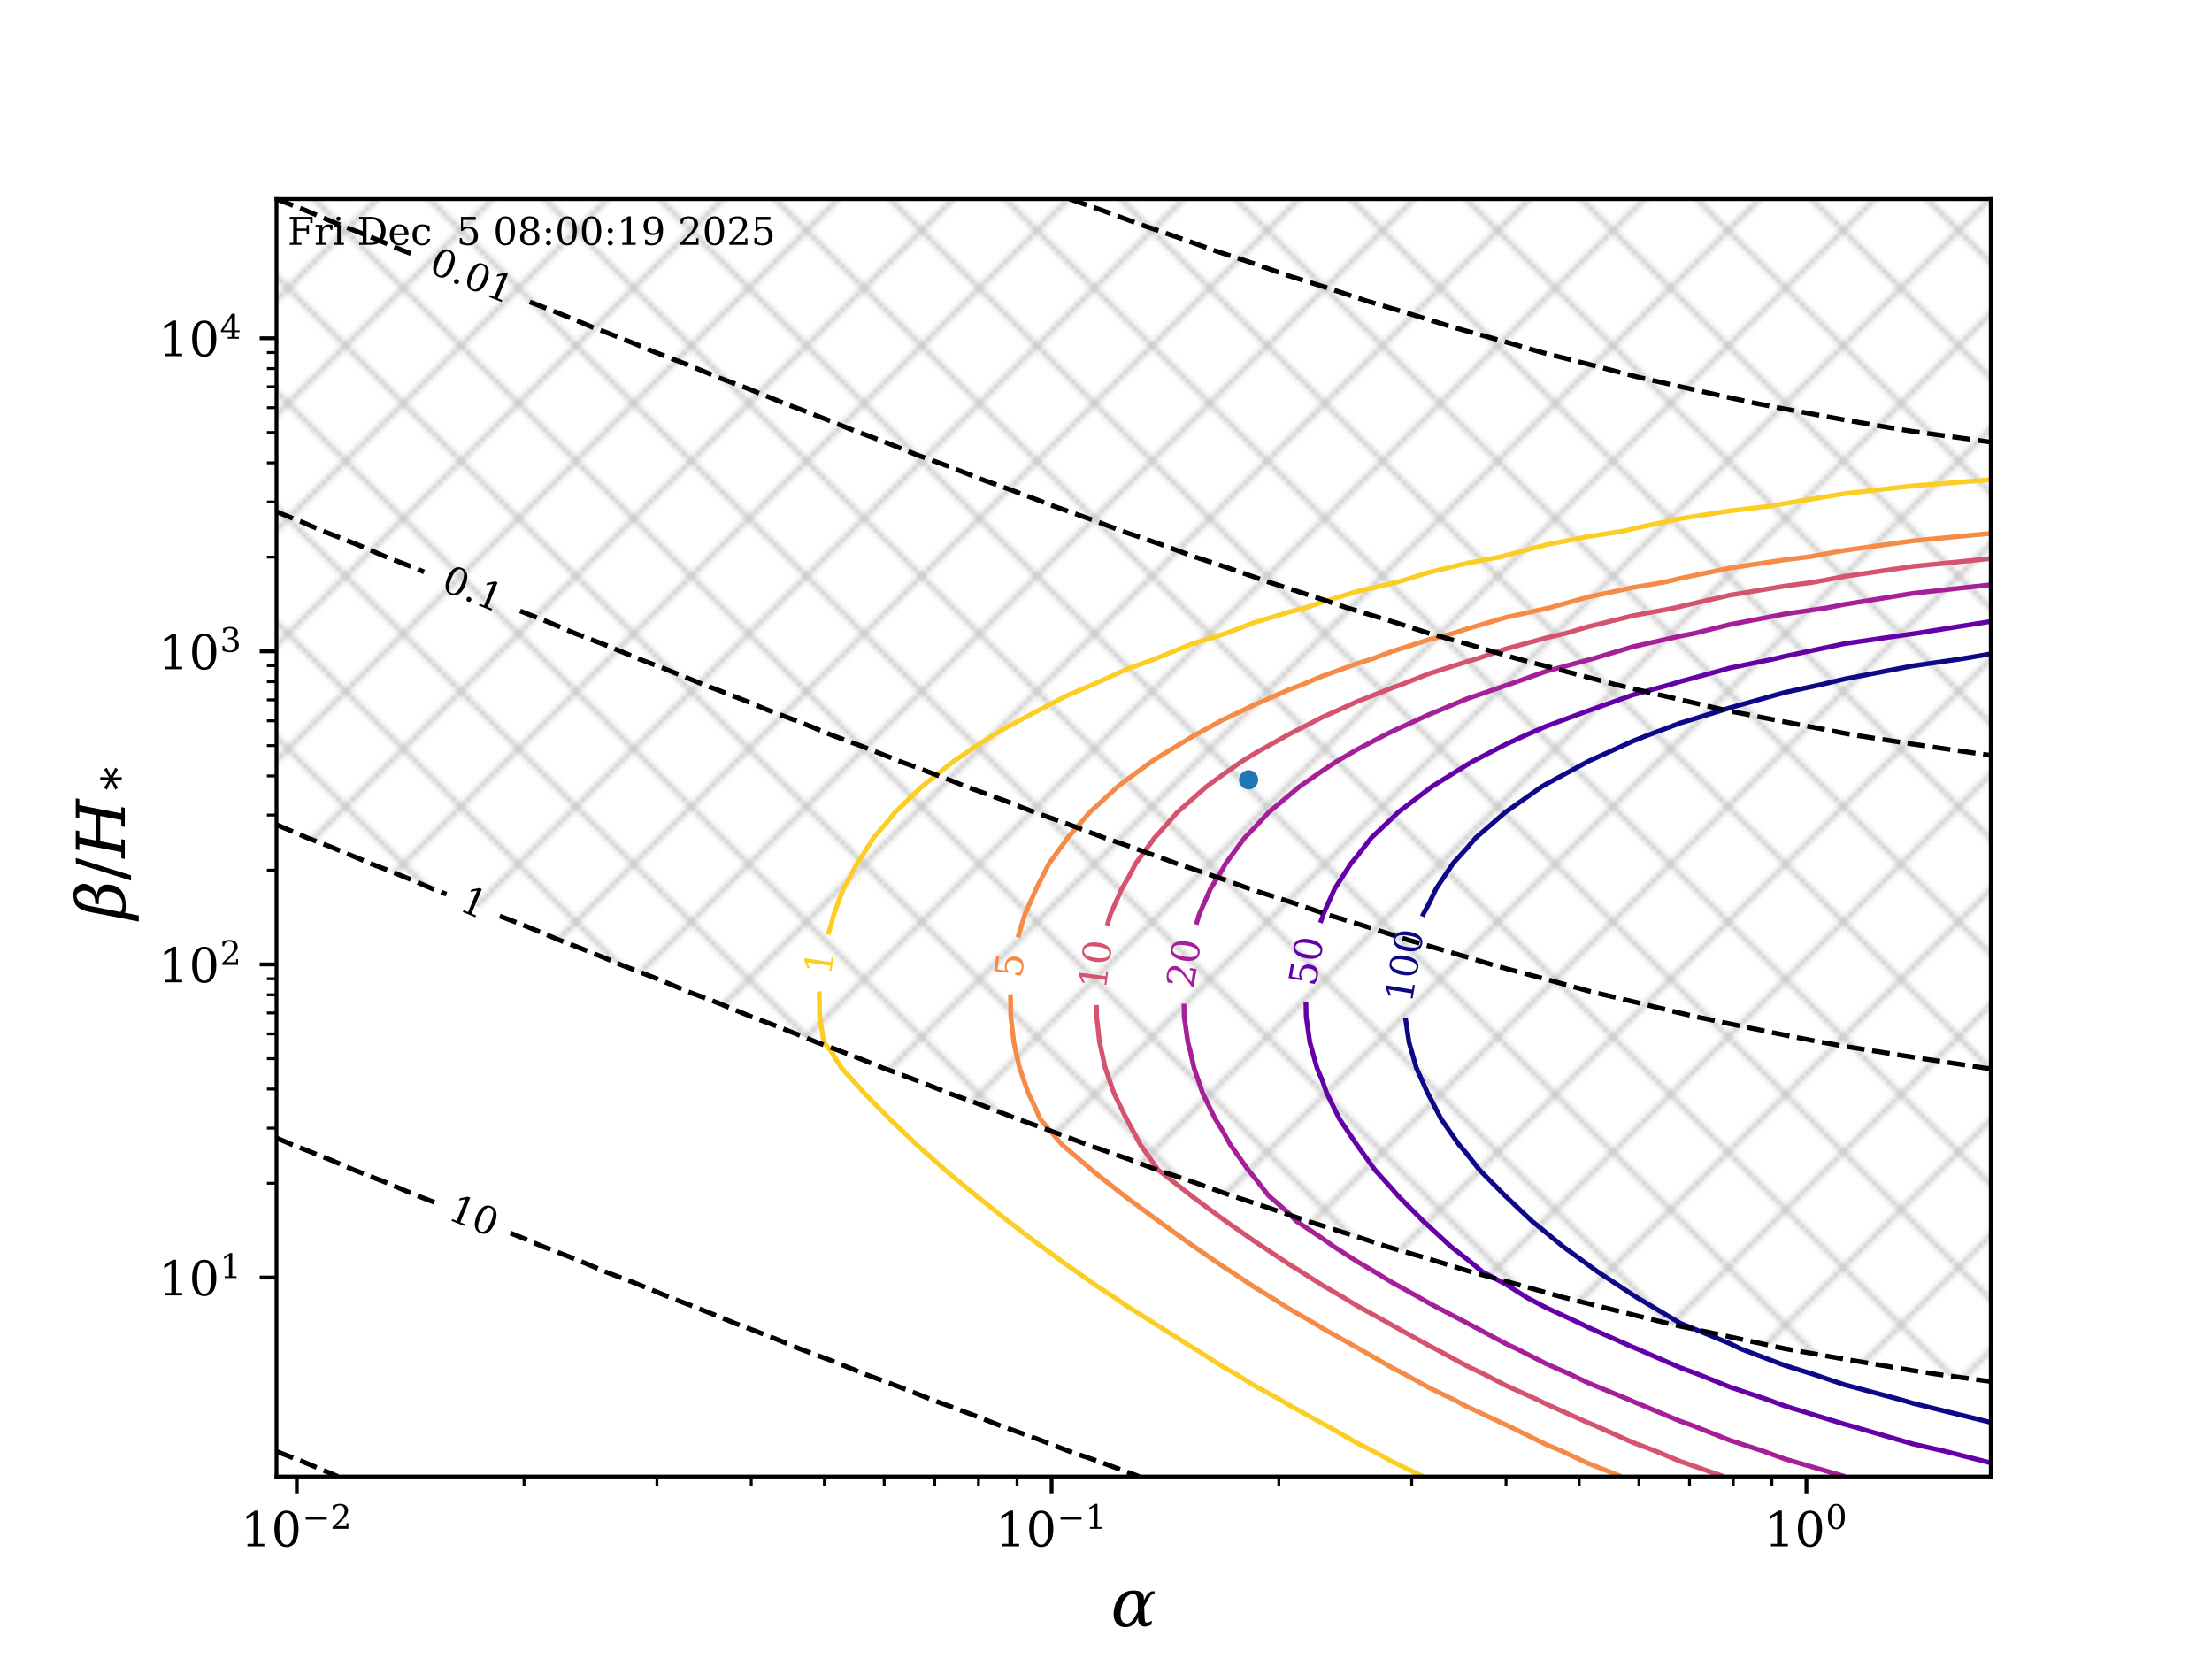 <?xml version="1.0" encoding="utf-8" standalone="no"?>
<!DOCTYPE svg PUBLIC "-//W3C//DTD SVG 1.1//EN"
  "http://www.w3.org/Graphics/SVG/1.1/DTD/svg11.dtd">
<!-- Created with matplotlib (https://matplotlib.org/) -->
<svg height="345.6pt" version="1.1" viewBox="0 0 460.8 345.6" width="460.8pt" xmlns="http://www.w3.org/2000/svg" xmlns:xlink="http://www.w3.org/1999/xlink">
 <defs>
  <style type="text/css">*{stroke-linecap:butt;stroke-linejoin:round;}</style>
 </defs>
 <g id="figure_1">
  <g id="patch_1">
   <path d="M 0 345.6 
L 460.8 345.6 
L 460.8 0 
L 0 0 
z
" style="fill:#ffffff;"/>
  </g>
  <g id="axes_1">
   <g id="patch_2">
    <path d="M 57.6 307.584 
L 414.72 307.584 
L 414.72 41.472 
L 57.6 41.472 
z
" style="fill:#ffffff;"/>
   </g>
   <g id="PathCollection_1">
    <path clip-path="url(#p0d82b29d12)" d="M 63.272 41.472 
L 68.95 41.472 
L 74.635 41.472 
L 80.327 41.472 
L 86.028 41.472 
L 91.737 41.472 
L 97.455 41.472 
L 103.183 41.472 
L 108.922 41.472 
L 114.673 41.472 
L 120.437 41.472 
L 126.214 41.472 
L 132.008 41.472 
L 137.818 41.472 
L 143.646 41.472 
L 149.494 41.472 
L 155.363 41.472 
L 161.256 41.472 
L 167.175 41.472 
L 173.121 41.472 
L 179.097 41.472 
L 185.107 41.472 
L 191.154 41.472 
L 197.241 41.472 
L 203.372 41.472 
L 209.551 41.472 
L 215.783 41.472 
L 222.074 41.472 
L 228.43 41.472 
L 234.858 41.472 
L 241.366 41.472 
L 247.962 41.472 
L 254.656 41.472 
L 261.461 41.472 
L 268.389 41.472 
L 275.457 41.472 
L 282.682 41.472 
L 290.085 41.472 
L 297.692 41.472 
L 305.533 41.472 
L 313.646 41.472 
L 322.076 41.472 
L 330.88 41.472 
L 340.131 41.472 
L 349.928 41.472 
L 360.404 41.472 
L 371.751 41.472 
L 384.272 41.472 
L 398.502 41.472 
L 414.72 41.472 
L 414.72 46.794 
L 414.72 52.116 
L 414.72 57.439 
L 414.72 62.761 
L 414.72 68.083 
L 414.72 73.405 
L 414.72 78.728 
L 414.72 84.05 
L 414.72 89.372 
L 414.72 94.694 
L 414.72 100.017 
L 414.72 105.339 
L 414.72 110.661 
L 414.72 115.983 
L 414.72 121.306 
L 414.72 126.628 
L 414.72 131.95 
L 414.72 137.272 
L 414.72 142.595 
L 414.72 147.917 
L 414.72 153.239 
L 414.72 158.561 
L 414.72 163.884 
L 414.72 169.206 
L 414.72 174.528 
L 414.72 179.85 
L 414.72 185.172 
L 414.72 190.495 
L 414.72 195.817 
L 414.72 201.139 
L 414.72 206.461 
L 414.72 211.784 
L 414.72 217.106 
L 414.72 222.428 
L 414.72 227.75 
L 414.72 233.073 
L 414.72 238.395 
L 414.72 243.717 
L 414.72 249.039 
L 414.72 254.362 
L 414.72 259.684 
L 414.72 265.006 
L 414.72 270.328 
L 414.72 275.651 
L 414.72 280.973 
L 414.72 286.295 
L 414.72 287.793 
L 403.667 286.295 
L 398.502 285.517 
L 384.272 283.135 
L 371.948 280.973 
L 371.751 280.934 
L 360.404 278.494 
L 349.928 276.246 
L 347.271 275.651 
L 340.131 273.87 
L 330.88 271.567 
L 325.915 270.328 
L 322.076 269.263 
L 313.646 266.904 
L 306.639 265.006 
L 305.533 264.673 
L 297.692 262.256 
L 290.085 260.03 
L 288.919 259.684 
L 282.682 257.625 
L 275.457 255.344 
L 272.296 254.362 
L 268.389 253.011 
L 261.461 250.675 
L 256.396 249.039 
L 254.656 248.415 
L 247.962 246.021 
L 241.366 243.815 
L 241.075 243.717 
L 234.858 241.383 
L 228.43 239.124 
L 226.321 238.395 
L 222.074 236.763 
L 215.783 234.448 
L 211.881 233.073 
L 209.551 232.159 
L 203.372 229.788 
L 197.686 227.75 
L 197.241 227.573 
L 191.154 225.144 
L 185.107 222.906 
L 183.8 222.428 
L 179.097 220.517 
L 173.121 218.224 
L 170.095 217.106 
L 167.175 215.906 
L 161.256 213.558 
L 156.499 211.784 
L 155.363 211.313 
L 149.494 208.907 
L 143.646 206.69 
L 143.039 206.461 
L 137.818 204.273 
L 132.008 202.002 
L 129.732 201.139 
L 126.214 199.656 
L 120.437 197.33 
L 116.469 195.817 
L 114.673 195.056 
L 108.922 192.673 
L 103.232 190.495 
L 103.183 190.474 
L 97.455 188.032 
L 91.737 185.783 
L 90.15 185.172 
L 86.028 183.408 
L 80.327 181.104 
L 77.079 179.85 
L 74.635 178.802 
L 68.95 176.441 
L 64.006 174.528 
L 63.272 174.212 
L 57.6 171.794 
L 57.6 169.206 
L 57.6 163.884 
L 57.6 158.561 
L 57.6 153.239 
L 57.6 147.917 
L 57.6 142.595 
L 57.6 137.272 
L 57.6 131.95 
L 57.6 126.628 
L 57.6 121.306 
L 57.6 115.983 
L 57.6 110.661 
L 57.6 105.339 
L 57.6 100.017 
L 57.6 94.694 
L 57.6 89.372 
L 57.6 84.05 
L 57.6 78.728 
L 57.6 73.405 
L 57.6 68.083 
L 57.6 62.761 
L 57.6 57.439 
L 57.6 52.116 
L 57.6 46.794 
L 57.6 41.472 
z
" style="fill:url(#h70d4b1887e);fill-opacity:0.2;"/>
   </g>
   <g id="matplotlib.axis_1">
    <g id="xtick_1">
     <g id="line2d_1">
      <defs>
       <path d="M 0 0 
L 0 3.5 
" id="meac5018ca2" style="stroke:#000000;stroke-width:0.8;"/>
      </defs>
      <g>
       <use style="stroke:#000000;stroke-width:0.8;" x="61.833" xlink:href="#meac5018ca2" y="307.584"/>
      </g>
     </g>
     <g id="text_1">
      <!-- $10^{-2}$ -->
      <g transform="translate(50.133 322.182)scale(0.1 -0.1)">
       <defs>
        <path d="M 14.203 0 
L 14.203 5.172 
L 26.906 5.172 
L 26.906 65.828 
L 12.203 56.297 
L 12.203 62.703 
L 29.984 74.219 
L 36.719 74.219 
L 36.719 5.172 
L 49.422 5.172 
L 49.422 0 
z
" id="DejaVuSerif-49"/>
        <path d="M 31.781 3.422 
Q 39.266 3.422 42.969 11.625 
Q 46.688 19.828 46.688 36.375 
Q 46.688 52.984 42.969 61.188 
Q 39.266 69.391 31.781 69.391 
Q 24.312 69.391 20.594 61.188 
Q 16.891 52.984 16.891 36.375 
Q 16.891 19.828 20.594 11.625 
Q 24.312 3.422 31.781 3.422 
z
M 31.781 -1.422 
Q 19.922 -1.422 13.25 8.531 
Q 6.594 18.5 6.594 36.375 
Q 6.594 54.297 13.25 64.25 
Q 19.922 74.219 31.781 74.219 
Q 43.703 74.219 50.344 64.25 
Q 56.984 54.297 56.984 36.375 
Q 56.984 18.5 50.344 8.531 
Q 43.703 -1.422 31.781 -1.422 
z
" id="DejaVuSerif-48"/>
        <path d="M 10.594 35.297 
L 73.188 35.297 
L 73.188 27.391 
L 10.594 27.391 
z
" id="DejaVuSerif-8722"/>
        <path d="M 12.797 55.516 
L 7.328 55.516 
L 7.328 68.5 
Q 12.547 71.297 17.844 72.75 
Q 23.141 74.219 28.219 74.219 
Q 39.594 74.219 46.188 68.703 
Q 52.781 63.188 52.781 53.719 
Q 52.781 43.016 37.844 28.125 
Q 36.672 27 36.078 26.422 
L 17.672 8.016 
L 48.094 8.016 
L 48.094 17 
L 53.812 17 
L 53.812 0 
L 6.781 0 
L 6.781 5.328 
L 28.906 27.391 
Q 36.234 34.719 39.359 40.844 
Q 42.484 46.969 42.484 53.719 
Q 42.484 61.078 38.641 65.234 
Q 34.812 69.391 28.078 69.391 
Q 21.094 69.391 17.281 65.922 
Q 13.484 62.453 12.797 55.516 
z
" id="DejaVuSerif-50"/>
       </defs>
       <use transform="translate(0 0.713)" xlink:href="#DejaVuSerif-49"/>
       <use transform="translate(63.623 0.713)" xlink:href="#DejaVuSerif-48"/>
       <use transform="translate(128.154 37.047)scale(0.7)" xlink:href="#DejaVuSerif-8722"/>
       <use transform="translate(186.807 37.047)scale(0.7)" xlink:href="#DejaVuSerif-50"/>
      </g>
     </g>
    </g>
    <g id="xtick_2">
     <g id="line2d_2">
      <g>
       <use style="stroke:#000000;stroke-width:0.8;" x="219.071" xlink:href="#meac5018ca2" y="307.584"/>
      </g>
     </g>
     <g id="text_2">
      <!-- $10^{-1}$ -->
      <g transform="translate(207.371 322.182)scale(0.1 -0.1)">
       <use transform="translate(0 0.713)" xlink:href="#DejaVuSerif-49"/>
       <use transform="translate(63.623 0.713)" xlink:href="#DejaVuSerif-48"/>
       <use transform="translate(128.154 37.047)scale(0.7)" xlink:href="#DejaVuSerif-8722"/>
       <use transform="translate(186.807 37.047)scale(0.7)" xlink:href="#DejaVuSerif-49"/>
      </g>
     </g>
    </g>
    <g id="xtick_3">
     <g id="line2d_3">
      <g>
       <use style="stroke:#000000;stroke-width:0.8;" x="376.308" xlink:href="#meac5018ca2" y="307.584"/>
      </g>
     </g>
     <g id="text_3">
      <!-- $10^{0}$ -->
      <g transform="translate(367.508 322.182)scale(0.1 -0.1)">
       <use transform="translate(0 0.713)" xlink:href="#DejaVuSerif-49"/>
       <use transform="translate(63.623 0.713)" xlink:href="#DejaVuSerif-48"/>
       <use transform="translate(128.154 37.047)scale(0.7)" xlink:href="#DejaVuSerif-48"/>
      </g>
     </g>
    </g>
    <g id="xtick_4">
     <g id="line2d_4">
      <defs>
       <path d="M 0 0 
L 0 2 
" id="m2394a7984a" style="stroke:#000000;stroke-width:0.6;"/>
      </defs>
      <g>
       <use style="stroke:#000000;stroke-width:0.6;" x="109.166" xlink:href="#m2394a7984a" y="307.584"/>
      </g>
     </g>
    </g>
    <g id="xtick_5">
     <g id="line2d_5">
      <g>
       <use style="stroke:#000000;stroke-width:0.6;" x="136.854" xlink:href="#m2394a7984a" y="307.584"/>
      </g>
     </g>
    </g>
    <g id="xtick_6">
     <g id="line2d_6">
      <g>
       <use style="stroke:#000000;stroke-width:0.6;" x="156.499" xlink:href="#m2394a7984a" y="307.584"/>
      </g>
     </g>
    </g>
    <g id="xtick_7">
     <g id="line2d_7">
      <g>
       <use style="stroke:#000000;stroke-width:0.6;" x="171.737" xlink:href="#m2394a7984a" y="307.584"/>
      </g>
     </g>
    </g>
    <g id="xtick_8">
     <g id="line2d_8">
      <g>
       <use style="stroke:#000000;stroke-width:0.6;" x="184.188" xlink:href="#m2394a7984a" y="307.584"/>
      </g>
     </g>
    </g>
    <g id="xtick_9">
     <g id="line2d_9">
      <g>
       <use style="stroke:#000000;stroke-width:0.6;" x="194.714" xlink:href="#m2394a7984a" y="307.584"/>
      </g>
     </g>
    </g>
    <g id="xtick_10">
     <g id="line2d_10">
      <g>
       <use style="stroke:#000000;stroke-width:0.6;" x="203.833" xlink:href="#m2394a7984a" y="307.584"/>
      </g>
     </g>
    </g>
    <g id="xtick_11">
     <g id="line2d_11">
      <g>
       <use style="stroke:#000000;stroke-width:0.6;" x="211.876" xlink:href="#m2394a7984a" y="307.584"/>
      </g>
     </g>
    </g>
    <g id="xtick_12">
     <g id="line2d_12">
      <g>
       <use style="stroke:#000000;stroke-width:0.6;" x="266.404" xlink:href="#m2394a7984a" y="307.584"/>
      </g>
     </g>
    </g>
    <g id="xtick_13">
     <g id="line2d_13">
      <g>
       <use style="stroke:#000000;stroke-width:0.6;" x="294.092" xlink:href="#m2394a7984a" y="307.584"/>
      </g>
     </g>
    </g>
    <g id="xtick_14">
     <g id="line2d_14">
      <g>
       <use style="stroke:#000000;stroke-width:0.6;" x="313.737" xlink:href="#m2394a7984a" y="307.584"/>
      </g>
     </g>
    </g>
    <g id="xtick_15">
     <g id="line2d_15">
      <g>
       <use style="stroke:#000000;stroke-width:0.6;" x="328.975" xlink:href="#m2394a7984a" y="307.584"/>
      </g>
     </g>
    </g>
    <g id="xtick_16">
     <g id="line2d_16">
      <g>
       <use style="stroke:#000000;stroke-width:0.6;" x="341.425" xlink:href="#m2394a7984a" y="307.584"/>
      </g>
     </g>
    </g>
    <g id="xtick_17">
     <g id="line2d_17">
      <g>
       <use style="stroke:#000000;stroke-width:0.6;" x="351.952" xlink:href="#m2394a7984a" y="307.584"/>
      </g>
     </g>
    </g>
    <g id="xtick_18">
     <g id="line2d_18">
      <g>
       <use style="stroke:#000000;stroke-width:0.6;" x="361.071" xlink:href="#m2394a7984a" y="307.584"/>
      </g>
     </g>
    </g>
    <g id="xtick_19">
     <g id="line2d_19">
      <g>
       <use style="stroke:#000000;stroke-width:0.6;" x="369.114" xlink:href="#m2394a7984a" y="307.584"/>
      </g>
     </g>
    </g>
    <g id="text_4">
     <!-- $\alpha$ -->
     <g transform="translate(231.4 338.9)scale(0.14 -0.14)">
      <defs>
       <path d="M 40.578 12.797 
L 37.594 7.375 
Q 35.297 3.219 30.078 0.484 
Q 26.859 -1.219 21.688 -1.219 
Q 21.531 -1.219 21.391 -1.219 
Q 11.766 -1.172 7.234 6.344 
Q 4.203 11.375 4.203 18.359 
Q 4.203 22.016 5.031 26.172 
Q 7.375 38.141 14.891 45.953 
Q 21.969 53.266 33.938 53.266 
Q 42.391 53.266 45.953 50 
Q 49.125 47.078 49.312 40.828 
L 49.359 39.016 
L 52.297 44.438 
Q 55.078 49.562 60.594 52.094 
L 65.531 52.094 
L 64.938 49.219 
Q 59.969 47.75 57.422 43.172 
L 49.656 29.297 
L 50.203 14.359 
Q 50.438 6.688 52.156 5.859 
Q 52.734 5.562 53.656 5.562 
Q 56.297 5.562 61.375 8.297 
L 60.25 2.391 
Q 54.828 -0.391 50.688 -0.391 
Q 46.344 -0.391 43.406 2.641 
Q 40.766 5.375 40.672 9.328 
z
M 40.328 22.359 
L 40.094 36.719 
Q 39.844 48.141 33.109 48.188 
Q 27.547 48.188 22.172 42.234 
Q 17.672 37.312 15.484 25.984 
Q 14.5 21.047 14.5 17.234 
Q 14.5 12.703 15.875 9.719 
Q 18.359 4.156 24.219 4.156 
Q 30.672 4.156 37.25 16.609 
z
" id="DejaVuSerif-Italic-945"/>
      </defs>
      <use transform="translate(0 0.734)" xlink:href="#DejaVuSerif-Italic-945"/>
     </g>
    </g>
   </g>
   <g id="matplotlib.axis_2">
    <g id="ytick_1">
     <g id="line2d_20">
      <defs>
       <path d="M 0 0 
L -3.5 0 
" id="m5f08a3adca" style="stroke:#000000;stroke-width:0.8;"/>
      </defs>
      <g>
       <use style="stroke:#000000;stroke-width:0.8;" x="57.6" xlink:href="#m5f08a3adca" y="266.133"/>
      </g>
     </g>
     <g id="text_5">
      <!-- $10^{1}$ -->
      <g transform="translate(33 269.932)scale(0.1 -0.1)">
       <use transform="translate(0 0.713)" xlink:href="#DejaVuSerif-49"/>
       <use transform="translate(63.623 0.713)" xlink:href="#DejaVuSerif-48"/>
       <use transform="translate(128.154 37.047)scale(0.7)" xlink:href="#DejaVuSerif-49"/>
      </g>
     </g>
    </g>
    <g id="ytick_2">
     <g id="line2d_21">
      <g>
       <use style="stroke:#000000;stroke-width:0.8;" x="57.6" xlink:href="#m5f08a3adca" y="200.909"/>
      </g>
     </g>
     <g id="text_6">
      <!-- $10^{2}$ -->
      <g transform="translate(33 204.708)scale(0.1 -0.1)">
       <use transform="translate(0 0.713)" xlink:href="#DejaVuSerif-49"/>
       <use transform="translate(63.623 0.713)" xlink:href="#DejaVuSerif-48"/>
       <use transform="translate(128.154 37.047)scale(0.7)" xlink:href="#DejaVuSerif-50"/>
      </g>
     </g>
    </g>
    <g id="ytick_3">
     <g id="line2d_22">
      <g>
       <use style="stroke:#000000;stroke-width:0.8;" x="57.6" xlink:href="#m5f08a3adca" y="135.685"/>
      </g>
     </g>
     <g id="text_7">
      <!-- $10^{3}$ -->
      <g transform="translate(33 139.485)scale(0.1 -0.1)">
       <defs>
        <path d="M 9.719 69.828 
Q 15.438 71.969 20.672 73.094 
Q 25.922 74.219 30.516 74.219 
Q 41.219 74.219 47.219 69.594 
Q 53.219 64.984 53.219 56.781 
Q 53.219 50.203 49.062 45.781 
Q 44.922 41.359 37.312 39.797 
Q 46.297 38.531 51.25 33.281 
Q 56.203 28.031 56.203 19.672 
Q 56.203 9.469 49.344 4.016 
Q 42.484 -1.422 29.594 -1.422 
Q 23.875 -1.422 18.422 -0.188 
Q 12.984 1.031 7.625 3.516 
L 7.625 17.672 
L 13.094 17.672 
Q 13.578 10.641 17.828 7.031 
Q 22.078 3.422 29.781 3.422 
Q 37.25 3.422 41.578 7.734 
Q 45.906 12.062 45.906 19.578 
Q 45.906 28.172 41.453 32.594 
Q 37.016 37.016 28.422 37.016 
L 23.781 37.016 
L 23.781 42 
L 26.219 42 
Q 34.766 42 39.031 45.531 
Q 43.312 49.078 43.312 56.203 
Q 43.312 62.594 39.797 65.984 
Q 36.281 69.391 29.688 69.391 
Q 23.094 69.391 19.453 66.266 
Q 15.828 63.141 15.188 56.984 
L 9.719 56.984 
z
" id="DejaVuSerif-51"/>
       </defs>
       <use transform="translate(0 0.713)" xlink:href="#DejaVuSerif-49"/>
       <use transform="translate(63.623 0.713)" xlink:href="#DejaVuSerif-48"/>
       <use transform="translate(128.154 37.047)scale(0.7)" xlink:href="#DejaVuSerif-51"/>
      </g>
     </g>
    </g>
    <g id="ytick_4">
     <g id="line2d_23">
      <g>
       <use style="stroke:#000000;stroke-width:0.8;" x="57.6" xlink:href="#m5f08a3adca" y="70.462"/>
      </g>
     </g>
     <g id="text_8">
      <!-- $10^{4}$ -->
      <g transform="translate(33 74.261)scale(0.1 -0.1)">
       <defs>
        <path d="M 34.906 24.703 
L 34.906 63.484 
L 10.016 24.703 
z
M 56.391 0 
L 23.188 0 
L 23.188 5.172 
L 34.906 5.172 
L 34.906 19.484 
L 3.078 19.484 
L 3.078 24.812 
L 35.016 74.219 
L 44.672 74.219 
L 44.672 24.703 
L 58.594 24.703 
L 58.594 19.484 
L 44.672 19.484 
L 44.672 5.172 
L 56.391 5.172 
z
" id="DejaVuSerif-52"/>
       </defs>
       <use transform="translate(0 0.713)" xlink:href="#DejaVuSerif-49"/>
       <use transform="translate(63.623 0.713)" xlink:href="#DejaVuSerif-48"/>
       <use transform="translate(128.154 37.047)scale(0.7)" xlink:href="#DejaVuSerif-52"/>
      </g>
     </g>
    </g>
    <g id="ytick_5">
     <g id="line2d_24">
      <defs>
       <path d="M 0 0 
L -2 0 
" id="m6fb0e83b2c" style="stroke:#000000;stroke-width:0.6;"/>
      </defs>
      <g>
       <use style="stroke:#000000;stroke-width:0.6;" x="57.6" xlink:href="#m6fb0e83b2c" y="246.498"/>
      </g>
     </g>
    </g>
    <g id="ytick_6">
     <g id="line2d_25">
      <g>
       <use style="stroke:#000000;stroke-width:0.6;" x="57.6" xlink:href="#m6fb0e83b2c" y="235.013"/>
      </g>
     </g>
    </g>
    <g id="ytick_7">
     <g id="line2d_26">
      <g>
       <use style="stroke:#000000;stroke-width:0.6;" x="57.6" xlink:href="#m6fb0e83b2c" y="226.864"/>
      </g>
     </g>
    </g>
    <g id="ytick_8">
     <g id="line2d_27">
      <g>
       <use style="stroke:#000000;stroke-width:0.6;" x="57.6" xlink:href="#m6fb0e83b2c" y="220.543"/>
      </g>
     </g>
    </g>
    <g id="ytick_9">
     <g id="line2d_28">
      <g>
       <use style="stroke:#000000;stroke-width:0.6;" x="57.6" xlink:href="#m6fb0e83b2c" y="215.379"/>
      </g>
     </g>
    </g>
    <g id="ytick_10">
     <g id="line2d_29">
      <g>
       <use style="stroke:#000000;stroke-width:0.6;" x="57.6" xlink:href="#m6fb0e83b2c" y="211.012"/>
      </g>
     </g>
    </g>
    <g id="ytick_11">
     <g id="line2d_30">
      <g>
       <use style="stroke:#000000;stroke-width:0.6;" x="57.6" xlink:href="#m6fb0e83b2c" y="207.23"/>
      </g>
     </g>
    </g>
    <g id="ytick_12">
     <g id="line2d_31">
      <g>
       <use style="stroke:#000000;stroke-width:0.6;" x="57.6" xlink:href="#m6fb0e83b2c" y="203.893"/>
      </g>
     </g>
    </g>
    <g id="ytick_13">
     <g id="line2d_32">
      <g>
       <use style="stroke:#000000;stroke-width:0.6;" x="57.6" xlink:href="#m6fb0e83b2c" y="181.275"/>
      </g>
     </g>
    </g>
    <g id="ytick_14">
     <g id="line2d_33">
      <g>
       <use style="stroke:#000000;stroke-width:0.6;" x="57.6" xlink:href="#m6fb0e83b2c" y="169.789"/>
      </g>
     </g>
    </g>
    <g id="ytick_15">
     <g id="line2d_34">
      <g>
       <use style="stroke:#000000;stroke-width:0.6;" x="57.6" xlink:href="#m6fb0e83b2c" y="161.64"/>
      </g>
     </g>
    </g>
    <g id="ytick_16">
     <g id="line2d_35">
      <g>
       <use style="stroke:#000000;stroke-width:0.6;" x="57.6" xlink:href="#m6fb0e83b2c" y="155.32"/>
      </g>
     </g>
    </g>
    <g id="ytick_17">
     <g id="line2d_36">
      <g>
       <use style="stroke:#000000;stroke-width:0.6;" x="57.6" xlink:href="#m6fb0e83b2c" y="150.155"/>
      </g>
     </g>
    </g>
    <g id="ytick_18">
     <g id="line2d_37">
      <g>
       <use style="stroke:#000000;stroke-width:0.6;" x="57.6" xlink:href="#m6fb0e83b2c" y="145.789"/>
      </g>
     </g>
    </g>
    <g id="ytick_19">
     <g id="line2d_38">
      <g>
       <use style="stroke:#000000;stroke-width:0.6;" x="57.6" xlink:href="#m6fb0e83b2c" y="142.006"/>
      </g>
     </g>
    </g>
    <g id="ytick_20">
     <g id="line2d_39">
      <g>
       <use style="stroke:#000000;stroke-width:0.6;" x="57.6" xlink:href="#m6fb0e83b2c" y="138.67"/>
      </g>
     </g>
    </g>
    <g id="ytick_21">
     <g id="line2d_40">
      <g>
       <use style="stroke:#000000;stroke-width:0.6;" x="57.6" xlink:href="#m6fb0e83b2c" y="116.051"/>
      </g>
     </g>
    </g>
    <g id="ytick_22">
     <g id="line2d_41">
      <g>
       <use style="stroke:#000000;stroke-width:0.6;" x="57.6" xlink:href="#m6fb0e83b2c" y="104.566"/>
      </g>
     </g>
    </g>
    <g id="ytick_23">
     <g id="line2d_42">
      <g>
       <use style="stroke:#000000;stroke-width:0.6;" x="57.6" xlink:href="#m6fb0e83b2c" y="96.417"/>
      </g>
     </g>
    </g>
    <g id="ytick_24">
     <g id="line2d_43">
      <g>
       <use style="stroke:#000000;stroke-width:0.6;" x="57.6" xlink:href="#m6fb0e83b2c" y="90.096"/>
      </g>
     </g>
    </g>
    <g id="ytick_25">
     <g id="line2d_44">
      <g>
       <use style="stroke:#000000;stroke-width:0.6;" x="57.6" xlink:href="#m6fb0e83b2c" y="84.932"/>
      </g>
     </g>
    </g>
    <g id="ytick_26">
     <g id="line2d_45">
      <g>
       <use style="stroke:#000000;stroke-width:0.6;" x="57.6" xlink:href="#m6fb0e83b2c" y="80.565"/>
      </g>
     </g>
    </g>
    <g id="ytick_27">
     <g id="line2d_46">
      <g>
       <use style="stroke:#000000;stroke-width:0.6;" x="57.6" xlink:href="#m6fb0e83b2c" y="76.783"/>
      </g>
     </g>
    </g>
    <g id="ytick_28">
     <g id="line2d_47">
      <g>
       <use style="stroke:#000000;stroke-width:0.6;" x="57.6" xlink:href="#m6fb0e83b2c" y="73.446"/>
      </g>
     </g>
    </g>
    <g id="text_9">
     <!-- $ \beta/H_* $ -->
     <g transform="translate(26.06 191.538)rotate(-90)scale(0.14 -0.14)">
      <defs>
       <path d="M 11.141 6.297 
Q 14.5 3.422 21.688 3.422 
Q 29.156 3.422 34.297 7.734 
Q 39.453 12.062 40.922 19.578 
Q 42.922 29.781 39.312 34.188 
Q 35.641 38.719 27.156 38.719 
L 22.516 38.719 
L 23.531 43.953 
L 25.984 43.953 
Q 32.172 43.953 37.156 47.469 
Q 41.266 50.438 42.781 58.203 
Q 43.406 61.578 41.891 65.438 
Q 39.359 71.828 34.812 71.688 
Q 23.781 71.344 20.016 51.859 
z
M -3.125 -20.797 
L 11.031 51.859 
Q 14.984 72.312 26.469 75.047 
Q 32.625 76.516 36.625 76.516 
Q 45.75 76.516 50.203 69.344 
Q 53.766 63.672 52.781 58.797 
Q 51.422 51.859 47.219 47.75 
Q 43.062 43.703 36.625 41.75 
Q 45.266 40.484 49.266 35.156 
Q 53.219 29.891 51.234 19.672 
Q 49.266 9.469 41.328 4.016 
Q 33.406 -1.422 20.516 -1.422 
Q 12.594 -1.422 9.859 -0.297 
L 5.859 -20.797 
z
" id="DejaVuSerif-Italic-946"/>
       <path d="M 25.875 72.906 
L 33.688 72.906 
L 7.812 -9.281 
L 0 -9.281 
z
" id="DejaVuSerif-47"/>
       <path d="M -1.516 0 
L -0.531 5.172 
L 8.734 5.172 
L 20.906 67.672 
L 11.625 67.672 
L 12.641 72.906 
L 41.109 72.906 
L 40.094 67.672 
L 30.812 67.672 
L 25.922 42.484 
L 63.719 42.484 
L 68.609 67.672 
L 59.328 67.672 
L 60.359 72.906 
L 88.812 72.906 
L 87.797 67.672 
L 78.516 67.672 
L 66.359 5.172 
L 75.641 5.172 
L 74.656 0 
L 46.188 0 
L 47.172 5.172 
L 56.5 5.172 
L 62.547 36.531 
L 24.75 36.531 
L 18.656 5.172 
L 27.938 5.172 
L 26.953 0 
z
" id="DejaVuSerif-Italic-72"/>
       <path d="M 48.391 60.406 
L 29.297 51.516 
L 48.391 42.484 
L 44.672 36.719 
L 27.688 47.312 
L 28.328 28.719 
L 21.688 28.719 
L 22.312 47.312 
L 5.328 36.719 
L 1.609 42.484 
L 20.703 51.422 
L 1.609 60.406 
L 5.328 66.219 
L 22.312 55.609 
L 21.688 74.219 
L 28.328 74.219 
L 27.688 55.609 
L 44.672 66.219 
z
" id="DejaVuSerif-42"/>
      </defs>
      <use transform="translate(0 0.484)" xlink:href="#DejaVuSerif-Italic-946"/>
      <use transform="translate(57.812 0.484)" xlink:href="#DejaVuSerif-47"/>
      <use transform="translate(91.504 0.484)" xlink:href="#DejaVuSerif-Italic-72"/>
      <use transform="translate(191.986 -15.088)scale(0.7)" xlink:href="#DejaVuSerif-42"/>
     </g>
    </g>
   </g>
   <g id="LineCollection_1">
    <path clip-path="url(#p0d82b29d12)" d="M 296.488 307.584 
L 290.085 304.52 
L 286.018 302.262 
L 282.682 300.602 
L 276.291 296.94 
L 275.457 296.509 
L 268.389 292.609 
L 266.745 291.617 
L 261.461 288.724 
L 257.545 286.295 
L 254.656 284.653 
L 248.892 280.973 
L 247.962 280.423 
L 241.366 276.253 
L 240.463 275.651 
L 234.858 272.149 
L 232.209 270.328 
L 228.43 267.861 
L 224.409 265.006 
L 222.074 263.405 
L 217.014 259.684 
L 215.783 258.793 
L 209.99 254.362 
L 209.551 254.024 
L 203.372 249.105 
L 203.289 249.039 
L 197.241 244.032 
L 196.868 243.717 
L 191.154 238.625 
L 190.896 238.395 
L 185.318 233.073 
L 185.107 232.851 
L 180.058 227.75 
L 179.097 226.633 
L 175.243 222.428 
L 173.121 219.002 
L 171.616 217.106 
L 170.753 211.784 
L 170.663 206.512 
" style="fill:none;stroke:#fcce25;"/>
    <path clip-path="url(#p0d82b29d12)" d="M 172.503 194.684 
L 173.121 192.696 
L 173.693 190.495 
L 175.683 185.172 
L 178.57 179.85 
L 179.097 179.091 
L 181.978 174.528 
L 185.107 170.885 
L 186.468 169.206 
L 191.154 164.719 
L 192.013 163.884 
L 197.241 159.693 
L 198.7 158.561 
L 203.372 155.366 
L 206.762 153.239 
L 209.551 151.581 
L 215.783 148.269 
L 216.472 147.917 
L 222.074 144.994 
L 227.695 142.595 
L 228.43 142.249 
L 234.858 139.339 
L 240.619 137.272 
L 241.366 136.956 
L 247.962 134.265 
L 254.656 132.16 
L 255.353 131.95 
L 261.461 129.627 
L 268.389 127.545 
L 271.936 126.628 
L 275.457 125.404 
L 282.682 123.214 
L 290.085 121.501 
L 290.983 121.306 
L 297.692 119.229 
L 305.533 117.327 
L 312.664 115.983 
L 313.646 115.708 
L 322.076 113.493 
L 330.88 111.76 
L 338.006 110.661 
L 340.131 110.153 
L 349.928 108.051 
L 360.404 106.407 
L 369.405 105.339 
L 371.751 104.892 
L 384.272 102.827 
L 398.502 101.212 
L 413.618 100.017 
L 414.72 99.872 
" style="fill:none;stroke:#fcce25;"/>
   </g>
   <g id="LineCollection_2">
    <path clip-path="url(#p0d82b29d12)" d="M 337.784 307.584 
L 330.88 304.867 
L 325.299 302.262 
L 322.076 300.913 
L 313.985 296.94 
L 313.646 296.789 
L 305.533 292.998 
L 302.94 291.617 
L 297.692 289.078 
L 292.676 286.295 
L 290.085 284.977 
L 283.148 280.973 
L 282.682 280.723 
L 275.457 276.669 
L 273.798 275.651 
L 268.389 272.539 
L 264.921 270.328 
L 261.461 268.232 
L 256.596 265.006 
L 254.656 263.764 
L 248.753 259.684 
L 247.962 259.146 
L 241.366 254.385 
L 241.334 254.362 
L 234.858 249.597 
L 234.133 249.039 
L 228.43 244.537 
L 227.417 243.717 
L 222.074 239.158 
L 221.185 238.395 
L 216.638 233.073 
L 215.783 231.004 
L 214.231 227.75 
L 212.38 222.428 
L 211.189 217.106 
L 210.575 211.784 
L 210.5 207.122 
" style="fill:none;stroke:#f58b47;"/>
    <path clip-path="url(#p0d82b29d12)" d="M 212.057 195.252 
L 213.481 190.495 
L 215.783 185.327 
L 215.842 185.172 
L 218.564 179.85 
L 222.074 175.048 
L 222.421 174.528 
L 227.024 169.206 
L 228.43 167.924 
L 232.818 163.884 
L 234.858 162.335 
L 240.022 158.561 
L 241.366 157.695 
L 247.962 153.692 
L 248.743 153.239 
L 254.656 149.994 
L 259.054 147.917 
L 261.461 146.756 
L 268.389 143.727 
L 271.339 142.595 
L 275.457 140.855 
L 282.682 138.249 
L 285.778 137.272 
L 290.085 135.667 
L 297.692 133.256 
L 302.697 131.95 
L 305.533 131.014 
L 313.646 128.63 
L 322.076 126.765 
L 322.734 126.628 
L 330.88 124.355 
L 340.131 122.394 
L 346.559 121.306 
L 349.928 120.496 
L 360.404 118.318 
L 371.751 116.614 
L 376.917 115.983 
L 384.272 114.647 
L 398.502 112.663 
L 414.72 111.111 
" style="fill:none;stroke:#f58b47;"/>
   </g>
   <g id="LineCollection_3">
    <path clip-path="url(#p0d82b29d12)" d="M 359.097 307.584 
L 349.928 304.397 
L 344.838 302.262 
L 340.131 300.493 
L 332.192 296.94 
L 330.88 296.41 
L 322.076 292.472 
L 320.351 291.617 
L 313.646 288.6 
L 309.216 286.295 
L 305.533 284.539 
L 298.99 280.973 
L 297.692 280.318 
L 290.085 276.106 
L 289.307 275.651 
L 282.682 272.012 
L 279.928 270.328 
L 275.457 267.73 
L 271.19 265.006 
L 268.389 263.28 
L 263.006 259.684 
L 261.461 258.669 
L 255.312 254.362 
L 254.656 253.9 
L 248.066 249.039 
L 247.962 248.929 
L 241.366 243.786 
L 241.279 243.717 
L 237.512 238.395 
L 234.858 233.401 
L 234.662 233.073 
L 232.06 227.75 
L 230.233 222.428 
L 229.058 217.106 
L 228.452 211.784 
L 228.43 210.444 
L 228.409 209.357 
" style="fill:none;stroke:#d5536f;"/>
    <path clip-path="url(#p0d82b29d12)" d="M 230.642 192.791 
L 231.32 190.495 
L 233.667 185.172 
L 234.858 183.169 
L 236.609 179.85 
L 240.519 174.528 
L 241.366 173.618 
L 245.266 169.206 
L 247.962 166.839 
L 251.305 163.884 
L 254.656 161.441 
L 258.776 158.561 
L 261.461 156.907 
L 268.015 153.239 
L 268.389 153.04 
L 275.457 149.41 
L 278.813 147.917 
L 282.682 146.16 
L 290.085 143.261 
L 291.952 142.595 
L 297.692 140.342 
L 305.533 137.847 
L 307.532 137.272 
L 313.646 135.192 
L 322.076 132.885 
L 326.098 131.95 
L 330.88 130.544 
L 340.131 128.262 
L 348.896 126.628 
L 349.928 126.369 
L 360.404 123.969 
L 371.751 122.092 
L 377.686 121.306 
L 384.272 120.067 
L 398.502 117.982 
L 414.72 116.351 
" style="fill:none;stroke:#d5536f;"/>
   </g>
   <g id="LineCollection_4">
    <path clip-path="url(#p0d82b29d12)" d="M 384.367 307.584 
L 384.272 307.56 
L 371.751 303.909 
L 367.202 302.262 
L 360.404 300.056 
L 352.52 296.94 
L 349.928 296.016 
L 340.131 291.925 
L 339.449 291.617 
L 330.88 288.103 
L 327.108 286.295 
L 322.076 284.084 
L 315.939 280.973 
L 313.646 279.896 
L 305.707 275.651 
L 305.533 275.563 
L 297.692 271.464 
L 295.737 270.328 
L 290.085 267.209 
L 286.469 265.006 
L 282.682 262.776 
L 277.853 259.684 
L 275.457 257.972 
L 270.019 254.362 
L 268.389 252.638 
L 264.233 249.039 
L 261.461 245.457 
L 260.011 243.717 
L 256.264 238.395 
L 254.656 235.501 
L 253.142 233.073 
L 250.549 227.75 
L 248.728 222.428 
L 247.962 219.007 
L 247.451 217.106 
L 246.69 211.784 
L 246.636 209.103 
" style="fill:none;stroke:#a51f99;"/>
    <path clip-path="url(#p0d82b29d12)" d="M 249.195 192.586 
L 249.811 190.495 
L 252.15 185.172 
L 254.656 181.127 
L 255.36 179.85 
L 259.274 174.528 
L 261.461 172.279 
L 264.315 169.206 
L 268.389 165.801 
L 270.679 163.884 
L 275.457 160.585 
L 278.53 158.561 
L 282.682 156.152 
L 288.244 153.239 
L 290.085 152.326 
L 297.692 148.851 
L 299.971 147.917 
L 305.533 145.589 
L 313.646 142.814 
L 314.328 142.595 
L 322.076 139.851 
L 330.88 137.463 
L 331.636 137.272 
L 340.131 134.738 
L 349.928 132.53 
L 352.896 131.95 
L 360.404 130.095 
L 371.751 127.911 
L 380.544 126.628 
L 384.272 125.896 
L 398.502 123.599 
L 414.72 121.803 
" style="fill:none;stroke:#a51f99;"/>
   </g>
   <g id="LineCollection_5">
    <path clip-path="url(#p0d82b29d12)" d="M 414.72 304.748 
L 404.909 302.262 
L 398.502 300.807 
L 385.209 296.94 
L 384.272 296.694 
L 371.751 292.865 
L 368.36 291.617 
L 360.404 288.957 
L 353.797 286.295 
L 349.928 284.867 
L 341.003 280.973 
L 340.131 280.621 
L 330.88 276.527 
L 329.101 275.651 
L 322.076 272.406 
L 318.111 270.328 
L 313.646 267.52 
L 308.902 265.006 
L 305.533 262.248 
L 302.242 259.684 
L 297.692 255.473 
L 296.456 254.362 
L 291.179 249.039 
L 290.085 247.751 
L 286.426 243.717 
L 282.682 238.506 
L 282.595 238.395 
L 279.023 233.073 
L 276.404 227.75 
L 275.457 225.104 
L 274.341 222.428 
L 272.862 217.106 
L 272.099 211.784 
L 272.035 208.64 
" style="fill:none;stroke:#6300a7;"/>
    <path clip-path="url(#p0d82b29d12)" d="M 275.051 192.238 
L 275.457 191.138 
L 275.659 190.495 
L 278.021 185.172 
L 281.447 179.85 
L 282.682 178.379 
L 285.676 174.528 
L 290.085 170.362 
L 291.263 169.206 
L 297.692 164.313 
L 298.261 163.884 
L 305.533 159.358 
L 306.893 158.561 
L 313.646 155.072 
L 317.63 153.239 
L 322.076 151.302 
L 330.88 148.05 
L 331.263 147.917 
L 340.131 144.771 
L 347.988 142.595 
L 349.928 142.004 
L 360.404 139.147 
L 369.516 137.272 
L 371.751 136.729 
L 384.272 134.087 
L 398.502 132.021 
L 399.063 131.95 
L 414.72 129.451 
" style="fill:none;stroke:#6300a7;"/>
   </g>
   <g id="LineCollection_6">
    <path clip-path="url(#p0d82b29d12)" d="M 414.72 296.31 
L 398.502 292.334 
L 396.061 291.617 
L 384.272 288.474 
L 377.807 286.295 
L 371.751 284.424 
L 362.588 280.973 
L 360.404 279.9 
L 350.036 275.651 
L 349.928 275.59 
L 341.061 270.328 
L 340.131 269.732 
L 332.932 265.006 
L 330.88 263.518 
L 325.61 259.684 
L 322.076 256.771 
L 319.105 254.362 
L 313.646 249.194 
L 313.477 249.039 
L 308.212 243.717 
L 305.533 240.316 
L 303.899 238.395 
L 300.189 233.073 
L 297.692 228.227 
L 297.415 227.75 
L 295.045 222.428 
L 293.52 217.106 
L 292.766 211.995 
" style="fill:none;stroke:#0d0887;"/>
    <path clip-path="url(#p0d82b29d12)" d="M 296.293 190.917 
L 296.454 190.495 
L 297.692 188.219 
L 299.148 185.172 
L 302.706 179.85 
L 305.533 176.747 
L 307.424 174.528 
L 313.586 169.206 
L 313.646 169.163 
L 321.164 163.884 
L 322.076 163.356 
L 330.88 158.592 
L 330.938 158.561 
L 340.131 154.396 
L 343.054 153.239 
L 349.928 150.661 
L 358.872 147.917 
L 360.404 147.437 
L 371.751 144.26 
L 379.434 142.595 
L 384.272 141.441 
L 398.502 138.707 
L 408.469 137.272 
L 414.72 136.209 
" style="fill:none;stroke:#0d0887;"/>
   </g>
   <g id="LineCollection_7">
    <path clip-path="url(#p0d82b29d12)" d="M 222.859 41.472 
L 228.43 43.398 
L 234.858 45.76 
L 237.615 46.794 
L 241.366 48.061 
L 247.962 50.366 
L 252.759 52.116 
L 254.656 52.739 
L 261.461 54.99 
L 268.389 57.432 
L 268.409 57.439 
L 275.457 59.63 
L 282.682 62.014 
L 284.945 62.761 
L 290.085 64.286 
L 297.692 66.614 
L 302.409 68.083 
L 305.533 68.959 
L 313.646 71.231 
L 321.151 73.405 
L 322.076 73.647 
L 330.88 75.864 
L 340.131 78.271 
L 341.962 78.728 
L 349.928 80.514 
L 360.404 82.864 
L 365.912 84.05 
L 371.751 85.18 
L 384.272 87.474 
L 395.328 89.372 
L 398.502 89.862 
L 414.72 92.101 
" style="fill:none;stroke:#000000;stroke-dasharray:3.7,1.6;stroke-dashoffset:0;"/>
   </g>
   <g id="LineCollection_8">
    <path clip-path="url(#p0d82b29d12)" d="M 57.6 41.472 
L 63.272 43.669 
L 68.95 46.054 
L 70.673 46.794 
L 74.635 48.326 
L 80.327 50.653 
L 83.742 52.116 
L 85.91 52.952 
" style="fill:none;stroke:#000000;stroke-dasharray:3.7,1.6;stroke-dashoffset:0;"/>
    <path clip-path="url(#p0d82b29d12)" d="M 110.359 62.905 
L 114.673 64.554 
L 120.437 66.904 
L 123.226 68.083 
L 126.214 69.22 
L 132.008 71.514 
L 136.507 73.405 
L 137.818 73.901 
L 143.646 76.141 
L 149.494 78.571 
L 149.87 78.728 
L 155.363 80.784 
L 161.256 83.157 
L 163.42 84.05 
L 167.175 85.444 
L 173.121 87.76 
L 177.065 89.372 
L 179.097 90.119 
L 185.107 92.38 
L 190.835 94.694 
L 191.154 94.81 
L 197.241 97.017 
L 203.372 99.413 
L 204.899 100.017 
L 209.551 101.671 
L 215.783 104.009 
L 219.208 105.339 
L 222.074 106.34 
L 228.43 108.623 
L 233.794 110.661 
L 234.858 111.025 
L 241.366 113.253 
L 247.962 115.671 
L 248.817 115.983 
L 254.656 117.9 
L 261.461 120.261 
L 264.425 121.306 
L 268.389 122.563 
L 275.457 124.867 
L 280.663 126.628 
L 282.682 127.242 
L 290.085 129.491 
L 297.692 131.933 
L 297.747 131.95 
L 305.533 134.132 
L 313.646 136.515 
L 316.259 137.272 
L 322.076 138.788 
L 330.88 141.115 
L 336.483 142.595 
L 340.131 143.461 
L 349.928 145.732 
L 359.297 147.917 
L 360.404 148.149 
L 371.751 150.366 
L 384.272 152.772 
L 386.991 153.239 
L 398.502 155.016 
L 414.72 157.365 
" style="fill:none;stroke:#000000;stroke-dasharray:3.7,1.6;stroke-dashoffset:0;"/>
   </g>
   <g id="LineCollection_9">
    <path clip-path="url(#p0d82b29d12)" d="M 57.6 106.602 
L 63.272 108.907 
L 67.349 110.661 
L 68.95 111.281 
L 74.635 113.531 
L 80.327 115.973 
L 80.352 115.983 
L 86.028 118.171 
L 88.346 119.139 
" style="fill:none;stroke:#000000;stroke-dasharray:3.7,1.6;stroke-dashoffset:0;"/>
    <path clip-path="url(#p0d82b29d12)" d="M 108.351 127.281 
L 108.922 127.5 
L 114.673 129.772 
L 119.813 131.95 
L 120.437 132.188 
L 126.214 134.405 
L 132.008 136.812 
L 133.103 137.272 
L 137.818 139.056 
L 143.646 141.405 
L 146.494 142.595 
L 149.494 143.722 
L 155.363 146.015 
L 159.951 147.917 
L 161.256 148.404 
L 167.175 150.642 
L 173.121 153.072 
L 173.529 153.239 
L 179.097 155.286 
L 185.107 157.658 
L 187.343 158.561 
L 191.154 159.946 
L 197.241 162.261 
L 201.312 163.884 
L 203.372 164.622 
L 209.551 166.882 
L 215.48 169.206 
L 215.783 169.313 
L 222.074 171.519 
L 228.43 173.914 
L 230.047 174.528 
L 234.858 176.173 
L 241.366 178.51 
L 244.984 179.85 
L 247.962 180.842 
L 254.656 183.124 
L 260.362 185.172 
L 261.461 185.527 
L 268.389 187.755 
L 275.457 190.172 
L 276.411 190.495 
L 282.682 192.402 
L 290.085 194.762 
L 293.371 195.817 
L 297.692 197.065 
L 305.533 199.369 
L 311.413 201.139 
L 313.646 201.744 
L 322.076 203.993 
L 330.88 206.434 
L 330.985 206.461 
L 340.131 208.634 
L 349.928 211.016 
L 353.22 211.784 
L 360.404 213.29 
L 371.751 215.616 
L 379.386 217.106 
L 384.272 217.963 
L 398.502 220.234 
L 413.071 222.428 
L 414.72 222.652 
" style="fill:none;stroke:#000000;stroke-dasharray:3.7,1.6;stroke-dashoffset:0;"/>
   </g>
   <g id="LineCollection_10">
    <path clip-path="url(#p0d82b29d12)" d="M 57.6 171.794 
L 63.272 174.212 
L 64.006 174.528 
L 68.95 176.441 
L 74.635 178.802 
L 77.079 179.85 
L 80.327 181.104 
L 86.028 183.408 
L 90.15 185.172 
L 91.737 185.783 
L 92.996 186.278 
" style="fill:none;stroke:#000000;stroke-dasharray:3.7,1.6;stroke-dashoffset:0;"/>
    <path clip-path="url(#p0d82b29d12)" d="M 104.099 190.826 
L 108.922 192.673 
L 114.673 195.056 
L 116.469 195.817 
L 120.437 197.33 
L 126.214 199.656 
L 129.732 201.139 
L 132.008 202.002 
L 137.818 204.273 
L 143.039 206.461 
L 143.646 206.69 
L 149.494 208.907 
L 155.363 211.313 
L 156.499 211.784 
L 161.256 213.558 
L 167.175 215.906 
L 170.095 217.106 
L 173.121 218.224 
L 179.097 220.517 
L 183.8 222.428 
L 185.107 222.906 
L 191.154 225.144 
L 197.241 227.573 
L 197.686 227.75 
L 203.372 229.788 
L 209.551 232.159 
L 211.881 233.073 
L 215.783 234.448 
L 222.074 236.763 
L 226.321 238.395 
L 228.43 239.124 
L 234.858 241.383 
L 241.075 243.717 
L 241.366 243.815 
L 247.962 246.021 
L 254.656 248.415 
L 256.396 249.039 
L 261.461 250.675 
L 268.389 253.011 
L 272.296 254.362 
L 275.457 255.344 
L 282.682 257.625 
L 288.919 259.684 
L 290.085 260.03 
L 297.692 262.256 
L 305.533 264.673 
L 306.639 265.006 
L 313.646 266.904 
L 322.076 269.263 
L 325.915 270.328 
L 330.88 271.567 
L 340.131 273.87 
L 347.271 275.651 
L 349.928 276.246 
L 360.404 278.494 
L 371.751 280.934 
L 371.948 280.973 
L 384.272 283.135 
L 398.502 285.517 
L 403.667 286.295 
L 414.72 287.793 
" style="fill:none;stroke:#000000;stroke-dasharray:3.7,1.6;stroke-dashoffset:0;"/>
   </g>
   <g id="LineCollection_11">
    <path clip-path="url(#p0d82b29d12)" d="M 57.6 237.051 
L 60.72 238.395 
L 63.272 239.384 
L 68.95 241.665 
L 73.726 243.717 
L 74.635 244.069 
L 80.327 246.296 
L 86.028 248.713 
L 86.79 249.039 
L 90.784 250.576 
" style="fill:none;stroke:#000000;stroke-dasharray:3.7,1.6;stroke-dashoffset:0;"/>
    <path clip-path="url(#p0d82b29d12)" d="M 106.355 256.88 
L 108.922 257.91 
L 113.098 259.684 
L 114.673 260.285 
L 120.437 262.534 
L 126.214 264.974 
L 126.29 265.006 
L 132.008 267.175 
L 137.818 269.557 
L 139.659 270.328 
L 143.646 271.832 
L 149.494 274.157 
L 153.082 275.651 
L 155.363 276.505 
L 161.256 278.775 
L 166.582 280.973 
L 167.175 281.193 
L 173.121 283.409 
L 179.097 285.814 
L 180.281 286.295 
L 185.107 288.06 
L 191.154 290.407 
L 194.169 291.617 
L 197.241 292.726 
L 203.372 295.018 
L 208.232 296.94 
L 209.551 297.408 
L 215.783 299.646 
L 222.074 302.074 
L 222.563 302.262 
L 228.43 304.29 
L 234.858 306.66 
L 237.319 307.584 
" style="fill:none;stroke:#000000;stroke-dasharray:3.7,1.6;stroke-dashoffset:0;"/>
   </g>
   <g id="LineCollection_12">
    <path clip-path="url(#p0d82b29d12)" d="M 57.6 302.357 
L 63.272 304.562 
L 68.95 306.956 
L 70.413 307.584 
" style="fill:none;stroke:#000000;stroke-dasharray:3.7,1.6;stroke-dashoffset:0;"/>
   </g>
   <g id="line2d_48">
    <defs>
     <path d="M 0 1.5 
C 0.398 1.5 0.779 1.342 1.061 1.061 
C 1.342 0.779 1.5 0.398 1.5 0 
C 1.5 -0.398 1.342 -0.779 1.061 -1.061 
C 0.779 -1.342 0.398 -1.5 0 -1.5 
C -0.398 -1.5 -0.779 -1.342 -1.061 -1.061 
C -1.342 -0.779 -1.5 -0.398 -1.5 0 
C -1.5 0.398 -1.342 0.779 -1.061 1.061 
C -0.779 1.342 -0.398 1.5 0 1.5 
z
" id="m5072b7fea5" style="stroke:#1f77b4;"/>
    </defs>
    <g clip-path="url(#p0d82b29d12)">
     <use style="fill:#1f77b4;stroke:#1f77b4;" x="260.107" xlink:href="#m5072b7fea5" y="162.448"/>
    </g>
   </g>
   <g id="patch_3">
    <path d="M 57.6 307.584 
L 57.6 41.472 
" style="fill:none;stroke:#000000;stroke-linecap:square;stroke-linejoin:miter;stroke-width:0.8;"/>
   </g>
   <g id="patch_4">
    <path d="M 414.72 307.584 
L 414.72 41.472 
" style="fill:none;stroke:#000000;stroke-linecap:square;stroke-linejoin:miter;stroke-width:0.8;"/>
   </g>
   <g id="patch_5">
    <path d="M 57.6 307.584 
L 414.72 307.584 
" style="fill:none;stroke:#000000;stroke-linecap:square;stroke-linejoin:miter;stroke-width:0.8;"/>
   </g>
   <g id="patch_6">
    <path d="M 57.6 41.472 
L 414.72 41.472 
" style="fill:none;stroke:#000000;stroke-linecap:square;stroke-linejoin:miter;stroke-width:0.8;"/>
   </g>
   <g id="text_10">
    <g clip-path="url(#p0d82b29d12)">
     <!-- 1 -->
     <g style="fill:#fcce25;" transform="translate(173.03 203.393)rotate(-81.284)scale(0.08 -0.08)">
      <use xlink:href="#DejaVuSerif-49"/>
     </g>
    </g>
   </g>
   <g id="text_11">
    <g clip-path="url(#p0d82b29d12)">
     <!-- 5 -->
     <g style="fill:#f58b47;" transform="translate(212.776 203.949)rotate(-82.533)scale(0.08 -0.08)">
      <defs>
       <path d="M 50.297 72.906 
L 50.297 64.891 
L 16.891 64.891 
L 16.891 44 
Q 19.438 45.75 22.828 46.625 
Q 26.219 47.516 30.422 47.516 
Q 42.234 47.516 49.062 40.969 
Q 55.906 34.422 55.906 23.094 
Q 55.906 11.531 49 5.047 
Q 42.094 -1.422 29.594 -1.422 
Q 24.562 -1.422 19.281 -0.188 
Q 14.016 1.031 8.5 3.516 
L 8.5 17.672 
L 14.016 17.672 
Q 14.453 10.75 18.422 7.078 
Q 22.406 3.422 29.594 3.422 
Q 37.312 3.422 41.453 8.5 
Q 45.609 13.578 45.609 23.094 
Q 45.609 32.562 41.484 37.609 
Q 37.359 42.672 29.594 42.672 
Q 25.203 42.672 21.844 41.109 
Q 18.5 39.547 15.922 36.281 
L 11.719 36.281 
L 11.719 72.906 
z
" id="DejaVuSerif-53"/>
      </defs>
      <use xlink:href="#DejaVuSerif-53"/>
     </g>
    </g>
   </g>
   <g id="text_12">
    <g clip-path="url(#p0d82b29d12)">
     <!-- 10 -->
     <g style="fill:#d5536f;" transform="translate(230.344 206.313)rotate(-82.513)scale(0.08 -0.08)">
      <use xlink:href="#DejaVuSerif-49"/>
      <use x="63.623" xlink:href="#DejaVuSerif-48"/>
     </g>
    </g>
   </g>
   <g id="text_13">
    <g clip-path="url(#p0d82b29d12)">
     <!-- 20 -->
     <g style="fill:#a51f99;" transform="translate(248.574 206.116)rotate(-80.857)scale(0.08 -0.08)">
      <use xlink:href="#DejaVuSerif-50"/>
      <use x="63.623" xlink:href="#DejaVuSerif-48"/>
     </g>
    </g>
   </g>
   <g id="text_14">
    <g clip-path="url(#p0d82b29d12)">
     <!-- 50 -->
     <g style="fill:#6300a7;" transform="translate(274.003 205.685)rotate(-79.952)scale(0.08 -0.08)">
      <use xlink:href="#DejaVuSerif-53"/>
      <use x="63.623" xlink:href="#DejaVuSerif-48"/>
     </g>
    </g>
   </g>
   <g id="text_15">
    <g clip-path="url(#p0d82b29d12)">
     <!-- 100 -->
     <g style="fill:#0d0887;" transform="translate(294.093 209.12)rotate(-80.59)scale(0.08 -0.08)">
      <use xlink:href="#DejaVuSerif-49"/>
      <use x="63.623" xlink:href="#DejaVuSerif-48"/>
      <use x="127.246" xlink:href="#DejaVuSerif-48"/>
     </g>
    </g>
   </g>
   <g id="text_16">
    <g clip-path="url(#p0d82b29d12)">
     <!-- 10 -->
     <g transform="translate(93.006 253.899)rotate(-337.88)scale(0.08 -0.08)">
      <use xlink:href="#DejaVuSerif-49"/>
      <use x="63.623" xlink:href="#DejaVuSerif-48"/>
     </g>
    </g>
   </g>
   <g id="text_17">
    <g clip-path="url(#p0d82b29d12)">
     <!-- 1 -->
     <g transform="translate(95.367 189.561)rotate(-337.317)scale(0.08 -0.08)">
      <use xlink:href="#DejaVuSerif-49"/>
     </g>
    </g>
   </g>
   <g id="text_18">
    <g clip-path="url(#p0d82b29d12)">
     <!-- 0.1 -->
     <g transform="translate(91.631 122.85)rotate(-337.942)scale(0.08 -0.08)">
      <defs>
       <path d="M 9.422 5.078 
Q 9.422 7.812 11.281 9.719 
Q 13.141 11.625 15.922 11.625 
Q 18.609 11.625 20.5 9.719 
Q 22.406 7.812 22.406 5.078 
Q 22.406 2.391 20.5 0.484 
Q 18.609 -1.422 15.922 -1.422 
Q 13.141 -1.422 11.281 0.453 
Q 9.422 2.344 9.422 5.078 
z
" id="DejaVuSerif-46"/>
      </defs>
      <use xlink:href="#DejaVuSerif-48"/>
      <use x="63.623" xlink:href="#DejaVuSerif-46"/>
      <use x="95.41" xlink:href="#DejaVuSerif-49"/>
     </g>
    </g>
   </g>
   <g id="text_19">
    <g clip-path="url(#p0d82b29d12)">
     <!-- 0.01 -->
     <g transform="translate(89.046 56.633)rotate(-337.851)scale(0.08 -0.08)">
      <use xlink:href="#DejaVuSerif-48"/>
      <use x="63.623" xlink:href="#DejaVuSerif-46"/>
      <use x="95.41" xlink:href="#DejaVuSerif-48"/>
      <use x="159.033" xlink:href="#DejaVuSerif-49"/>
     </g>
    </g>
   </g>
  </g>
  <g id="text_20">
   <!-- Fri Dec  5 08:00:19 2025 -->
   <g transform="translate(59.904 51.007)scale(0.08 -0.08)">
    <defs>
     <path d="M 5.516 0 
L 5.516 5.172 
L 14.797 5.172 
L 14.797 67.672 
L 5.516 67.672 
L 5.516 72.906 
L 65.188 72.906 
L 65.188 56.688 
L 59.188 56.688 
L 59.188 66.891 
L 24.703 66.891 
L 24.703 42.484 
L 49.609 42.484 
L 49.609 51.609 
L 55.609 51.609 
L 55.609 27.391 
L 49.609 27.391 
L 49.609 36.531 
L 24.703 36.531 
L 24.703 5.172 
L 36.375 5.172 
L 36.375 0 
z
" id="DejaVuSerif-70"/>
     <path d="M 47.797 52 
L 47.797 39.016 
L 42.625 39.016 
Q 42.391 42.875 40.484 44.781 
Q 38.578 46.688 34.906 46.688 
Q 28.266 46.688 24.719 42.094 
Q 21.188 37.5 21.188 28.906 
L 21.188 5.172 
L 31.594 5.172 
L 31.594 0 
L 4.109 0 
L 4.109 5.172 
L 12.203 5.172 
L 12.203 46.781 
L 3.609 46.781 
L 3.609 51.906 
L 21.188 51.906 
L 21.188 42.672 
Q 23.828 48.094 27.969 50.703 
Q 32.125 53.328 38.094 53.328 
Q 40.281 53.328 42.703 52.984 
Q 45.125 52.641 47.797 52 
z
" id="DejaVuSerif-114"/>
     <path d="M 9.719 68.016 
Q 9.719 70.266 11.344 71.922 
Q 12.984 73.578 15.281 73.578 
Q 17.531 73.578 19.156 71.922 
Q 20.797 70.266 20.797 68.016 
Q 20.797 65.719 19.188 64.109 
Q 17.578 62.5 15.281 62.5 
Q 12.984 62.5 11.344 64.109 
Q 9.719 65.719 9.719 68.016 
z
M 21.188 5.172 
L 29.688 5.172 
L 29.688 0 
L 3.609 0 
L 3.609 5.172 
L 12.203 5.172 
L 12.203 46.688 
L 3.609 46.688 
L 3.609 51.906 
L 21.188 51.906 
z
" id="DejaVuSerif-105"/>
     <path id="DejaVuSerif-32"/>
     <path d="M 24.703 5.172 
L 33.797 5.172 
Q 48 5.172 55.594 13.281 
Q 63.188 21.391 63.188 36.531 
Q 63.188 51.656 55.609 59.656 
Q 48.047 67.672 33.797 67.672 
L 24.703 67.672 
z
M 5.516 0 
L 5.516 5.172 
L 14.797 5.172 
L 14.797 67.672 
L 5.516 67.672 
L 5.516 72.906 
L 34.516 72.906 
Q 53.375 72.906 63.891 63.281 
Q 74.422 53.656 74.422 36.531 
Q 74.422 19.344 63.875 9.672 
Q 53.328 0 34.516 0 
z
" id="DejaVuSerif-68"/>
     <path d="M 54.203 25 
L 15.484 25 
L 15.484 24.609 
Q 15.484 14.109 19.438 8.766 
Q 23.391 3.422 31.109 3.422 
Q 37.016 3.422 40.797 6.516 
Q 44.578 9.625 46.094 15.719 
L 53.328 15.719 
Q 51.172 7.172 45.375 2.875 
Q 39.594 -1.422 30.172 -1.422 
Q 18.797 -1.422 11.891 6.078 
Q 4.984 13.578 4.984 25.984 
Q 4.984 38.281 11.766 45.797 
Q 18.562 53.328 29.594 53.328 
Q 41.359 53.328 47.656 46.062 
Q 53.953 38.812 54.203 25 
z
M 43.609 30.172 
Q 43.312 39.266 39.766 43.875 
Q 36.234 48.484 29.594 48.484 
Q 23.391 48.484 19.828 43.844 
Q 16.266 39.203 15.484 30.172 
z
" id="DejaVuSerif-101"/>
     <path d="M 51.422 15.578 
Q 49.516 7.281 44.094 2.922 
Q 38.672 -1.422 30.078 -1.422 
Q 18.75 -1.422 11.859 6.078 
Q 4.984 13.578 4.984 25.984 
Q 4.984 38.422 11.859 45.875 
Q 18.75 53.328 30.078 53.328 
Q 35.016 53.328 39.891 52.172 
Q 44.781 51.031 49.703 48.688 
L 49.703 35.406 
L 44.484 35.406 
Q 43.453 42.234 40.016 45.359 
Q 36.578 48.484 30.172 48.484 
Q 22.906 48.484 19.188 42.844 
Q 15.484 37.203 15.484 25.984 
Q 15.484 14.75 19.172 9.078 
Q 22.859 3.422 30.172 3.422 
Q 35.984 3.422 39.453 6.438 
Q 42.922 9.469 44.188 15.578 
z
" id="DejaVuSerif-99"/>
     <path d="M 46.578 19.922 
Q 46.578 27.734 42.688 32.047 
Q 38.812 36.375 31.781 36.375 
Q 24.75 36.375 20.875 32.047 
Q 17 27.734 17 19.922 
Q 17 12.062 20.875 7.734 
Q 24.75 3.422 31.781 3.422 
Q 38.812 3.422 42.688 7.734 
Q 46.578 12.062 46.578 19.922 
z
M 44.578 55.328 
Q 44.578 61.969 41.203 65.672 
Q 37.844 69.391 31.781 69.391 
Q 25.781 69.391 22.391 65.672 
Q 19 61.969 19 55.328 
Q 19 48.641 22.391 44.922 
Q 25.781 41.219 31.781 41.219 
Q 37.844 41.219 41.203 44.922 
Q 44.578 48.641 44.578 55.328 
z
M 39.312 38.812 
Q 47.609 37.703 52.25 32.688 
Q 56.891 27.688 56.891 19.922 
Q 56.891 9.672 50.391 4.125 
Q 43.891 -1.422 31.781 -1.422 
Q 19.734 -1.422 13.203 4.125 
Q 6.688 9.672 6.688 19.922 
Q 6.688 27.688 11.328 32.688 
Q 15.969 37.703 24.312 38.812 
Q 16.938 40.141 13 44.406 
Q 9.078 48.688 9.078 55.328 
Q 9.078 64.109 15.125 69.156 
Q 21.188 74.219 31.781 74.219 
Q 42.391 74.219 48.438 69.156 
Q 54.5 64.109 54.5 55.328 
Q 54.5 48.688 50.562 44.406 
Q 46.625 40.141 39.312 38.812 
z
" id="DejaVuSerif-56"/>
     <path d="M 10.406 5.078 
Q 10.406 7.812 12.281 9.719 
Q 14.156 11.625 16.891 11.625 
Q 19.625 11.625 21.5 9.719 
Q 23.391 7.812 23.391 5.078 
Q 23.391 2.344 21.531 0.453 
Q 19.672 -1.422 16.891 -1.422 
Q 14.109 -1.422 12.25 0.453 
Q 10.406 2.344 10.406 5.078 
z
M 10.406 36.922 
Q 10.406 39.656 12.281 41.531 
Q 14.156 43.406 16.891 43.406 
Q 19.672 43.406 21.531 41.547 
Q 23.391 39.703 23.391 36.922 
Q 23.391 34.125 21.531 32.266 
Q 19.672 30.422 16.891 30.422 
Q 14.156 30.422 12.281 32.297 
Q 10.406 34.188 10.406 36.922 
z
" id="DejaVuSerif-58"/>
     <path d="M 46.781 32.672 
Q 43.5 29 39.25 27.188 
Q 35.016 25.391 29.688 25.391 
Q 18.844 25.391 12.562 31.938 
Q 6.297 38.484 6.297 49.812 
Q 6.297 60.891 13.109 67.547 
Q 19.922 74.219 31.297 74.219 
Q 43.656 74.219 50.266 65.016 
Q 56.891 55.812 56.891 38.719 
Q 56.891 19.578 49.016 9.078 
Q 41.156 -1.422 26.906 -1.422 
Q 23.047 -1.422 18.797 -0.688 
Q 14.547 0.047 10.109 1.516 
L 10.109 13.625 
L 15.578 13.625 
Q 16.219 8.688 19.391 6.047 
Q 22.562 3.422 27.875 3.422 
Q 37.359 3.422 41.984 10.562 
Q 46.625 17.719 46.781 32.672 
z
M 30.906 69.391 
Q 23.969 69.391 20.281 64.328 
Q 16.609 59.281 16.609 49.812 
Q 16.609 40.328 20.281 35.25 
Q 23.969 30.172 30.906 30.172 
Q 37.844 30.172 41.531 35.078 
Q 45.219 39.984 45.219 49.219 
Q 45.219 58.938 41.5 64.156 
Q 37.797 69.391 30.906 69.391 
z
" id="DejaVuSerif-57"/>
    </defs>
    <use xlink:href="#DejaVuSerif-70"/>
    <use x="69.385" xlink:href="#DejaVuSerif-114"/>
    <use x="117.188" xlink:href="#DejaVuSerif-105"/>
    <use x="149.17" xlink:href="#DejaVuSerif-32"/>
    <use x="180.957" xlink:href="#DejaVuSerif-68"/>
    <use x="261.133" xlink:href="#DejaVuSerif-101"/>
    <use x="320.312" xlink:href="#DejaVuSerif-99"/>
    <use x="376.318" xlink:href="#DejaVuSerif-32"/>
    <use x="408.105" xlink:href="#DejaVuSerif-32"/>
    <use x="439.893" xlink:href="#DejaVuSerif-53"/>
    <use x="503.516" xlink:href="#DejaVuSerif-32"/>
    <use x="535.303" xlink:href="#DejaVuSerif-48"/>
    <use x="598.926" xlink:href="#DejaVuSerif-56"/>
    <use x="662.549" xlink:href="#DejaVuSerif-58"/>
    <use x="696.24" xlink:href="#DejaVuSerif-48"/>
    <use x="759.863" xlink:href="#DejaVuSerif-48"/>
    <use x="823.486" xlink:href="#DejaVuSerif-58"/>
    <use x="857.178" xlink:href="#DejaVuSerif-49"/>
    <use x="920.801" xlink:href="#DejaVuSerif-57"/>
    <use x="984.424" xlink:href="#DejaVuSerif-32"/>
    <use x="1016.211" xlink:href="#DejaVuSerif-50"/>
    <use x="1079.834" xlink:href="#DejaVuSerif-48"/>
    <use x="1143.457" xlink:href="#DejaVuSerif-50"/>
    <use x="1207.08" xlink:href="#DejaVuSerif-53"/>
   </g>
  </g>
 </g>
 <defs>
  <clipPath id="p0d82b29d12">
   <rect height="266.112" width="357.12" x="57.6" y="41.472"/>
  </clipPath>
 </defs>
 <defs>
  <pattern height="72" id="h70d4b1887e" patternUnits="userSpaceOnUse" width="72" x="0" y="0">
   <rect fill="#ffffff" height="73" width="73" x="0" y="0"/>
   <path d="M -36 36 
L 36 -36 
M -24 48 
L 48 -24 
M -12 60 
L 60 -12 
M 0 72 
L 72 0 
M 12 84 
L 84 12 
M 24 96 
L 96 24 
M 36 108 
L 108 36 
M -36 36 
L 36 108 
M -24 24 
L 48 96 
M -12 12 
L 60 84 
M 0 0 
L 72 72 
M 12 -12 
L 84 60 
M 24 -24 
L 96 48 
M 36 -36 
L 108 36 
" style="fill:#000000;stroke:#000000;stroke-linecap:butt;stroke-linejoin:miter;stroke-width:1.0;"/>
  </pattern>
 </defs>
</svg>
